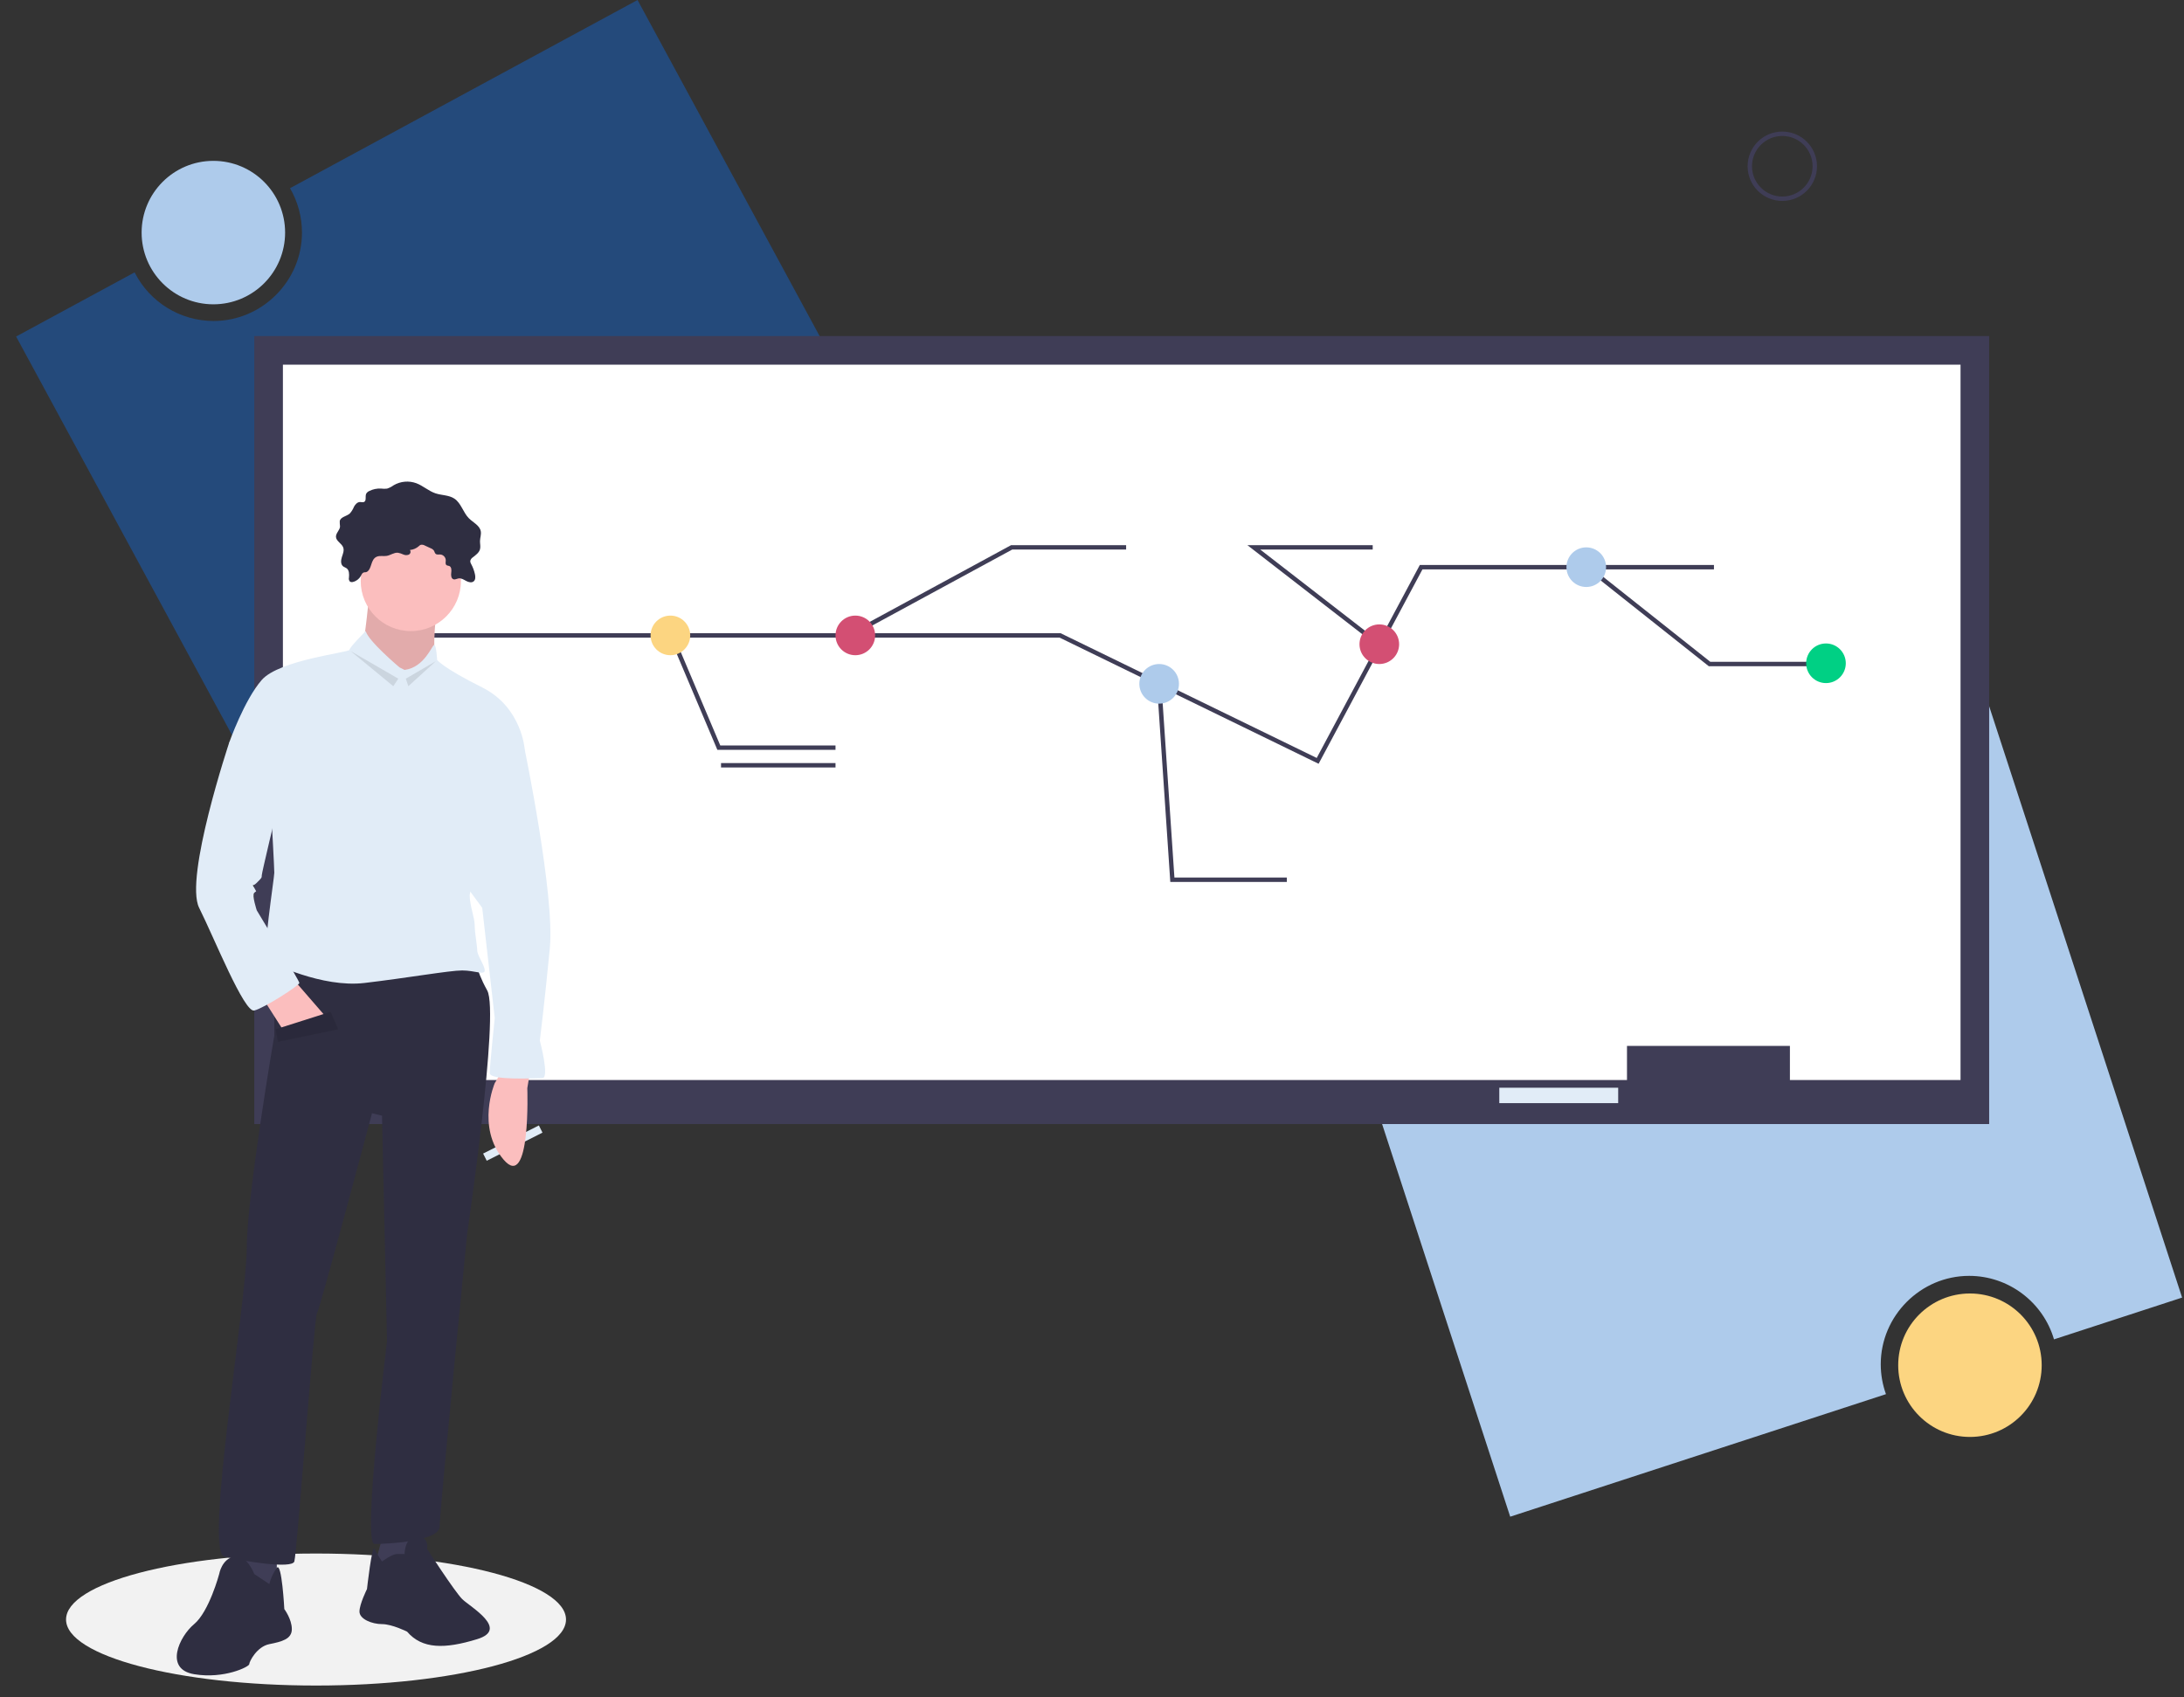 <?xml version="1.0" encoding="UTF-8" standalone="no"?>
<!DOCTYPE svg PUBLIC "-//W3C//DTD SVG 1.1//EN" "http://www.w3.org/Graphics/SVG/1.1/DTD/svg11.dtd">
<svg width="100%" height="100%" viewBox="0 0 992 771" version="1.1" xmlns="http://www.w3.org/2000/svg" xmlns:xlink="http://www.w3.org/1999/xlink" xml:space="preserve" xmlns:serif="http://www.serif.com/" style="fill-rule:evenodd;clip-rule:evenodd;stroke-miterlimit:10;">
    <rect x="0" y="0" width="992" height="771" fill="#333333" stroke="none"/>
    <g transform="matrix(1,0,0,1,-104.43,-64.911)">
        <path d="M394.011,64.911L236.158,150.413C239.716,156.539 241.59,163.499 241.59,170.583C241.59,192.612 223.463,210.739 201.434,210.739C186.291,210.739 172.383,202.172 165.571,188.647L111.748,217.801L251.167,475.195L533.43,322.305L394.011,64.911Z" style="fill:rgb(36,74,123);fill-rule:nonzero;"/>
    </g>
    <g transform="matrix(1,0,0,1,2.309,0)">
        <circle cx="94.604" cy="105.668" r="32.587" style="fill:rgb(174,203,235);"/>
    </g>
    <g transform="matrix(1,0,0,1,-104.43,-64.911)">
        <path d="M790.385,753.975L961.057,698.304C959.49,693.946 958.689,689.35 958.689,684.719C958.689,662.69 976.816,644.563 998.845,644.563C1016.62,644.563 1032.37,656.359 1037.38,673.41L1095.57,654.428L1004.79,376.131L699.608,475.679L790.385,753.975Z" style="fill:rgb(174,203,235);fill-rule:nonzero;"/>
    </g>
    <g transform="matrix(1,0,0,1,-2,0)">
        <circle cx="896.776" cy="620.244" r="32.587" style="fill:rgb(252,213,129);"/>
    </g>
    <rect x="115.5" y="152.678" width="788" height="358" style="fill:rgb(63,61,86);"/>
    <rect x="128.5" y="165.678" width="762" height="325" style="fill:white;"/>
    <rect x="739" y="475.178" width="74" height="25" style="fill:rgb(63,61,86);"/>
    <rect x="681" y="494.178" width="54" height="7" style="fill:rgb(225,236,247);"/>
    <path d="M190.5,288.678L481.5,288.678L526.616,310.657L598.5,345.678L645.5,257.678L778.5,257.678" style="fill:none;fill-rule:nonzero;stroke:rgb(63,61,86);stroke-width:2px;"/>
    <path d="M304.925,288.678L326.5,339.678L379.5,339.678" style="fill:none;fill-rule:nonzero;stroke:rgb(63,61,86);stroke-width:2px;"/>
    <path d="M385.807,288.678L459.5,248.678L511.5,248.678" style="fill:none;fill-rule:nonzero;stroke:rgb(63,61,86);stroke-width:2px;"/>
    <circle cx="304.5" cy="288.678" r="9" style="fill:rgb(252,213,129);"/>
    <circle cx="388.5" cy="288.678" r="9" style="fill:rgb(211,79,115);"/>
    <path d="M526.5,310.678L532.5,399.678L584.5,399.678" style="fill:none;fill-rule:nonzero;stroke:rgb(63,61,86);stroke-width:2px;"/>
    <path d="M626.65,292.971L569.5,248.678L623.5,248.678" style="fill:none;fill-rule:nonzero;stroke:rgb(63,61,86);stroke-width:2px;"/>
    <path d="M721.051,257.678L776.5,301.678L828.5,301.678" style="fill:none;fill-rule:nonzero;stroke:rgb(63,61,86);stroke-width:2px;"/>
    <circle cx="526.5" cy="310.678" r="9" style="fill:rgb(174,203,235);"/>
    <circle cx="720.5" cy="257.678" r="9" style="fill:rgb(174,203,235);"/>
    <g transform="matrix(1,0,0,1,108.881,43.661)">
        <circle cx="720.5" cy="257.678" r="9" style="fill:rgb(0,208,132);"/>
    </g>
    <circle cx="626.5" cy="292.678" r="9" style="fill:rgb(211,79,115);"/>
    <path d="M327.5,347.678L379.5,347.678" style="fill:none;fill-rule:nonzero;stroke:rgb(63,61,86);stroke-width:2px;"/>
    <circle cx="809.542" cy="75.53" r="14.756" style="fill:none;stroke:rgb(63,61,86);stroke-width:2px;"/>
    <g transform="matrix(0.747,0,0,1.071,30,-59.087)">
        <ellipse cx="152" cy="742.178" rx="152" ry="28" style="fill:rgb(242,242,242);"/>
    </g>
    <g transform="matrix(0.934,0,0,0.934,5.3,50.236)">
        <path d="M256.389,493.658L229.272,507.339L231.027,510.834L258.143,497.153L256.389,493.658Z" style="fill:rgb(225,236,247);fill-rule:nonzero;"/>
    </g>
    <g transform="matrix(0.934,0,0,0.934,-92.238,-10.391)">
        <path d="M356.41,533.122L355.192,540.432C355.192,540.432 357.019,590.989 343.619,575.152C330.218,559.314 339.355,537.995 339.355,537.995L343.01,531.904L356.41,533.122Z" style="fill:rgb(251,190,190);fill-rule:nonzero;"/>
    </g>
    <g transform="matrix(0.934,0,0,0.934,-92.238,-10.391)">
        <path d="M278.443,299.221C278.443,299.221 276.007,324.804 274.789,326.023C273.57,327.241 293.062,350.387 293.062,350.387L310.117,334.55C310.117,334.55 308.899,311.404 312.554,306.531C316.209,301.658 278.443,299.221 278.443,299.221Z" style="fill:rgb(251,190,190);fill-rule:nonzero;"/>
    </g>
    <g transform="matrix(0.934,0,0,0.934,-92.238,-10.391)">
        <path d="M278.443,299.221C278.443,299.221 276.007,324.804 274.789,326.023C273.57,327.241 293.062,350.387 293.062,350.387L310.117,334.55C310.117,334.55 308.899,311.404 312.554,306.531C316.209,301.658 278.443,299.221 278.443,299.221Z" style="fill-opacity:0.1;fill-rule:nonzero;"/>
    </g>
    <g transform="matrix(0.934,0,0,0.934,5.3,50.236)">
        <path d="M128.939,700.894L128.939,722.822L120.411,724.041L108.229,720.386L111.883,697.239L128.939,700.894Z" style="fill:rgb(63,61,86);fill-rule:nonzero;"/>
    </g>
    <g transform="matrix(0.934,0,0,0.934,-92.238,-10.391)">
        <path d="M222.405,776.769C222.405,776.769 218.75,767.023 212.659,768.242C206.567,769.46 205.349,776.769 205.349,776.769C205.349,776.769 200.476,795.043 193.167,801.134C185.857,807.225 178.548,823.062 193.167,825.499C207.786,827.935 219.968,821.844 219.968,820.626C219.968,819.407 223.623,812.098 229.714,810.88C235.805,809.662 240.678,808.443 240.678,803.57C240.678,798.698 237.023,793.825 237.023,793.825C237.023,793.825 235.805,770.716 233.369,773.743C231.684,776.134 230.445,778.81 229.714,781.642L222.405,776.769Z" style="fill:rgb(47,46,65);fill-rule:nonzero;"/>
    </g>
    <g transform="matrix(0.934,0,0,0.934,5.3,50.236)">
        <path d="M181.323,689.93L176.45,708.203L188.632,710.64L194.723,704.549L195.941,688.712L181.323,689.93Z" style="fill:rgb(63,61,86);fill-rule:nonzero;"/>
    </g>
    <g transform="matrix(0.934,0,0,0.934,-92.238,-10.391)">
        <path d="M284.534,770.678C284.534,770.678 289.407,767.023 291.844,767.023L295.499,767.023C295.499,767.023 295.499,758.496 301.59,758.496C307.681,758.496 306.463,764.587 306.463,764.587C306.463,764.587 319.863,785.297 323.518,788.952C327.173,792.606 346.664,803.57 330.827,808.443C314.99,813.316 304.026,813.316 296.717,804.789C296.717,804.789 289.407,801.134 284.534,801.134C279.662,801.134 273.57,798.698 273.57,795.043C273.57,791.388 277.225,784.079 277.225,784.079C277.225,784.079 279.662,762.15 280.88,764.587C282.098,767.023 284.534,770.678 284.534,770.678Z" style="fill:rgb(47,46,65);fill-rule:nonzero;"/>
    </g>
    <g transform="matrix(0.934,0,0,0.934,-92.238,-10.391)">
        <path d="M232.15,474.647L232.15,514.849C232.15,514.849 218.75,592.816 218.75,618.399C218.75,643.982 198.04,765.805 207.786,768.242C217.532,770.678 240.678,774.333 241.896,770.678C243.114,767.023 251.642,651.291 252.86,650.073C254.079,648.855 279.662,552.614 279.662,552.614L284.534,553.832L286.971,663.474C286.971,663.474 274.789,762.151 280.88,762.151C286.971,762.151 312.554,760.932 312.554,753.623C312.554,746.313 325.954,611.089 325.954,611.089C325.954,611.089 341.791,503.885 335.7,492.921C329.609,481.957 329.609,475.865 329.609,475.865L232.15,474.647Z" style="fill:rgb(47,46,65);fill-rule:nonzero;"/>
    </g>
    <g transform="matrix(0.934,0,0,0.934,5.3,50.236)">
        <circle cx="194.114" cy="228.828" r="24.365" style="fill:rgb(251,190,190);"/>
    </g>
    <g transform="matrix(0.934,0,0,0.934,-92.238,-10.391)">
        <path d="M293.062,335.769C293.062,335.769 277.834,322.977 276.616,318.104C276.616,318.104 268.697,326.023 268.697,327.241C268.697,328.459 234.587,332.114 226.059,341.86C217.532,351.606 210.222,372.316 210.222,372.316L230.932,411.299C230.932,411.299 232.15,433.227 232.15,435.664C232.15,438.1 226.059,477.084 228.496,478.302C230.932,479.52 255.297,491.702 276.007,489.266C296.717,486.83 317.427,483.175 323.518,483.175C329.609,483.175 334.482,485.611 334.482,483.175C334.482,480.738 330.827,475.865 330.827,473.429C330.827,470.993 329.609,464.901 329.609,461.247C329.609,457.592 327.173,451.501 327.173,446.628C327.173,441.755 353.974,375.97 353.974,375.97C353.974,375.97 352.756,355.26 333.264,345.514C313.772,335.769 311.336,332.114 311.336,332.114C311.336,332.114 310.956,324.804 309.927,324.804C308.899,324.804 305.244,335.769 295.499,336.987L293.062,335.769Z" style="fill:rgb(225,236,247);fill-rule:nonzero;"/>
    </g>
    <g transform="matrix(0.934,0,0,0.934,5.3,50.236)">
        <path d="M122.847,432.883L131.375,446.283L153.303,441.41L137.466,423.137L122.847,432.883Z" style="fill:rgb(251,190,190);fill-rule:nonzero;"/>
    </g>
    <g transform="matrix(0.934,0,0,0.934,-92.238,-10.391)">
        <path d="M346.664,366.224L353.974,375.97C353.974,375.97 368.593,446.628 366.156,472.211C363.72,497.794 361.283,517.285 361.283,517.285C361.283,517.285 366.156,535.559 362.501,535.559C358.847,535.559 336.919,536.777 336.919,533.122C336.919,529.468 339.355,506.321 339.355,506.321L333.264,452.719L319.863,434.445L346.664,366.224Z" style="fill:rgb(225,236,247);fill-rule:nonzero;"/>
    </g>
    <g transform="matrix(0.934,0,0,0.934,-92.238,-10.391)">
        <path d="M281.995,281.911C283.489,281.278 285.216,281.791 286.815,281.521C288.693,281.204 290.374,279.813 292.27,279.988C293.169,280.155 294.042,280.438 294.868,280.832C295.704,281.225 296.666,281.259 297.529,280.927C298.061,280.679 298.404,280.143 298.404,279.555C298.404,279.231 298.3,278.916 298.107,278.656C299.712,278.514 301.229,277.861 302.435,276.793C302.675,276.543 302.954,276.334 303.26,276.173C303.983,275.985 304.752,276.105 305.383,276.504L308.17,277.789C308.798,278.011 309.351,278.406 309.763,278.928C310.095,279.445 310.16,280.141 310.63,280.537C311.229,281.042 312.125,280.794 312.907,280.844C314.369,280.986 315.507,282.215 315.536,283.684C315.525,284.502 315.228,285.505 315.875,286.006C316.25,286.297 316.783,286.25 317.223,286.429C318.362,286.891 318.366,288.477 318.198,289.696C318.03,290.914 318.113,292.521 319.284,292.896C320.109,293.16 320.952,292.597 321.808,292.471C323.101,292.282 324.297,293.09 325.447,293.709C326.598,294.328 328.127,294.745 329.124,293.901C330.052,293.116 329.992,291.68 329.737,290.491C329.371,288.787 328.769,287.142 327.95,285.604C327.646,285.151 327.468,284.627 327.432,284.083C327.572,283.31 328.038,282.632 328.709,282.223C330.119,281.109 331.741,279.987 332.197,278.248C332.532,276.973 332.156,275.627 332.185,274.309C332.22,272.704 332.858,271.106 332.559,269.53C332.017,266.671 328.836,265.296 326.782,263.235C323.961,260.403 323.045,255.874 319.715,253.662C317.051,251.893 313.566,252.104 310.533,251.092C307.2,249.98 304.518,247.425 301.231,246.185C297.6,244.846 293.554,245.201 290.212,247.152C289.231,247.879 288.137,248.438 286.973,248.807C285.992,248.92 285.001,248.909 284.024,248.773C282.081,248.672 280.145,249.072 278.401,249.933C277.733,250.2 277.177,250.687 276.825,251.314C276.237,252.622 277.092,254.665 275.802,255.29C275.2,255.581 274.49,255.302 273.822,255.317C272.522,255.345 271.523,256.476 270.905,257.619C270.423,258.828 269.731,259.941 268.861,260.909C267.272,262.3 264.387,262.53 263.972,264.6C263.964,265.476 264.014,266.352 264.121,267.222C264.001,269.057 262.038,270.451 262.14,272.286C262.258,274.404 264.948,275.438 265.667,277.433C266.215,278.952 265.494,280.594 264.998,282.131C264.503,283.668 264.353,285.637 265.634,286.621C266.136,287.007 266.781,287.165 267.293,287.537C268.618,288.501 268.601,290.446 268.454,292.077C268.282,292.764 268.463,293.494 268.936,294.021C269.378,294.289 269.915,294.353 270.408,294.198C272.015,293.808 273.392,292.772 274.212,291.336C274.638,290.63 274.724,290.008 275.499,289.634C276.025,289.38 276.664,289.607 277.199,289.277C279.746,287.709 278.869,283.236 281.995,281.911Z" style="fill:rgb(47,46,65);fill-rule:nonzero;"/>
    </g>
    <g transform="matrix(0.934,0,0,0.934,-92.238,-10.391)">
        <path d="M213.877,368.661L210.222,372.316C210.222,372.316 188.294,438.1 195.603,452.719C202.913,467.338 217.532,503.885 222.405,502.667C227.277,501.448 244.333,490.484 244.333,489.266C244.333,488.048 223.623,453.937 223.623,453.937C223.623,453.937 221.186,446.628 222.404,445.41C223.623,444.191 223.623,445.41 222.404,442.973C221.186,440.537 221.186,442.973 223.623,440.537C226.059,438.1 226.059,438.1 226.059,436.882C226.059,435.664 233.369,405.208 233.369,405.208L213.877,368.661Z" style="fill:rgb(225,236,247);fill-rule:nonzero;"/>
    </g>
    <g transform="matrix(0.934,0,0,0.934,5.3,50.236)">
        <path d="M128.329,446.892L155.131,438.365L158.785,446.892L129.548,452.983L128.329,446.892Z" style="fill:rgb(47,46,65);fill-rule:nonzero;"/>
    </g>
    <g transform="matrix(0.934,0,0,0.934,5.3,50.236)">
        <path d="M128.329,446.892L155.131,438.365L158.785,446.892L129.548,452.983L128.329,446.892Z" style="fill-opacity:0.1;fill-rule:nonzero;"/>
    </g>
    <g transform="matrix(0.934,0,0,0.934,5.3,50.236)">
        <path d="M164.876,262.939L185.586,279.994L188.023,276.339L164.876,262.939Z" style="fill-opacity:0.1;fill-rule:nonzero;"/>
    </g>
    <g transform="matrix(0.934,0,0,0.934,5.3,50.236)">
        <path d="M206.296,267.812L191.678,276.339L192.896,279.994L206.296,267.812Z" style="fill-opacity:0.1;fill-rule:nonzero;"/>
    </g>
</svg>
